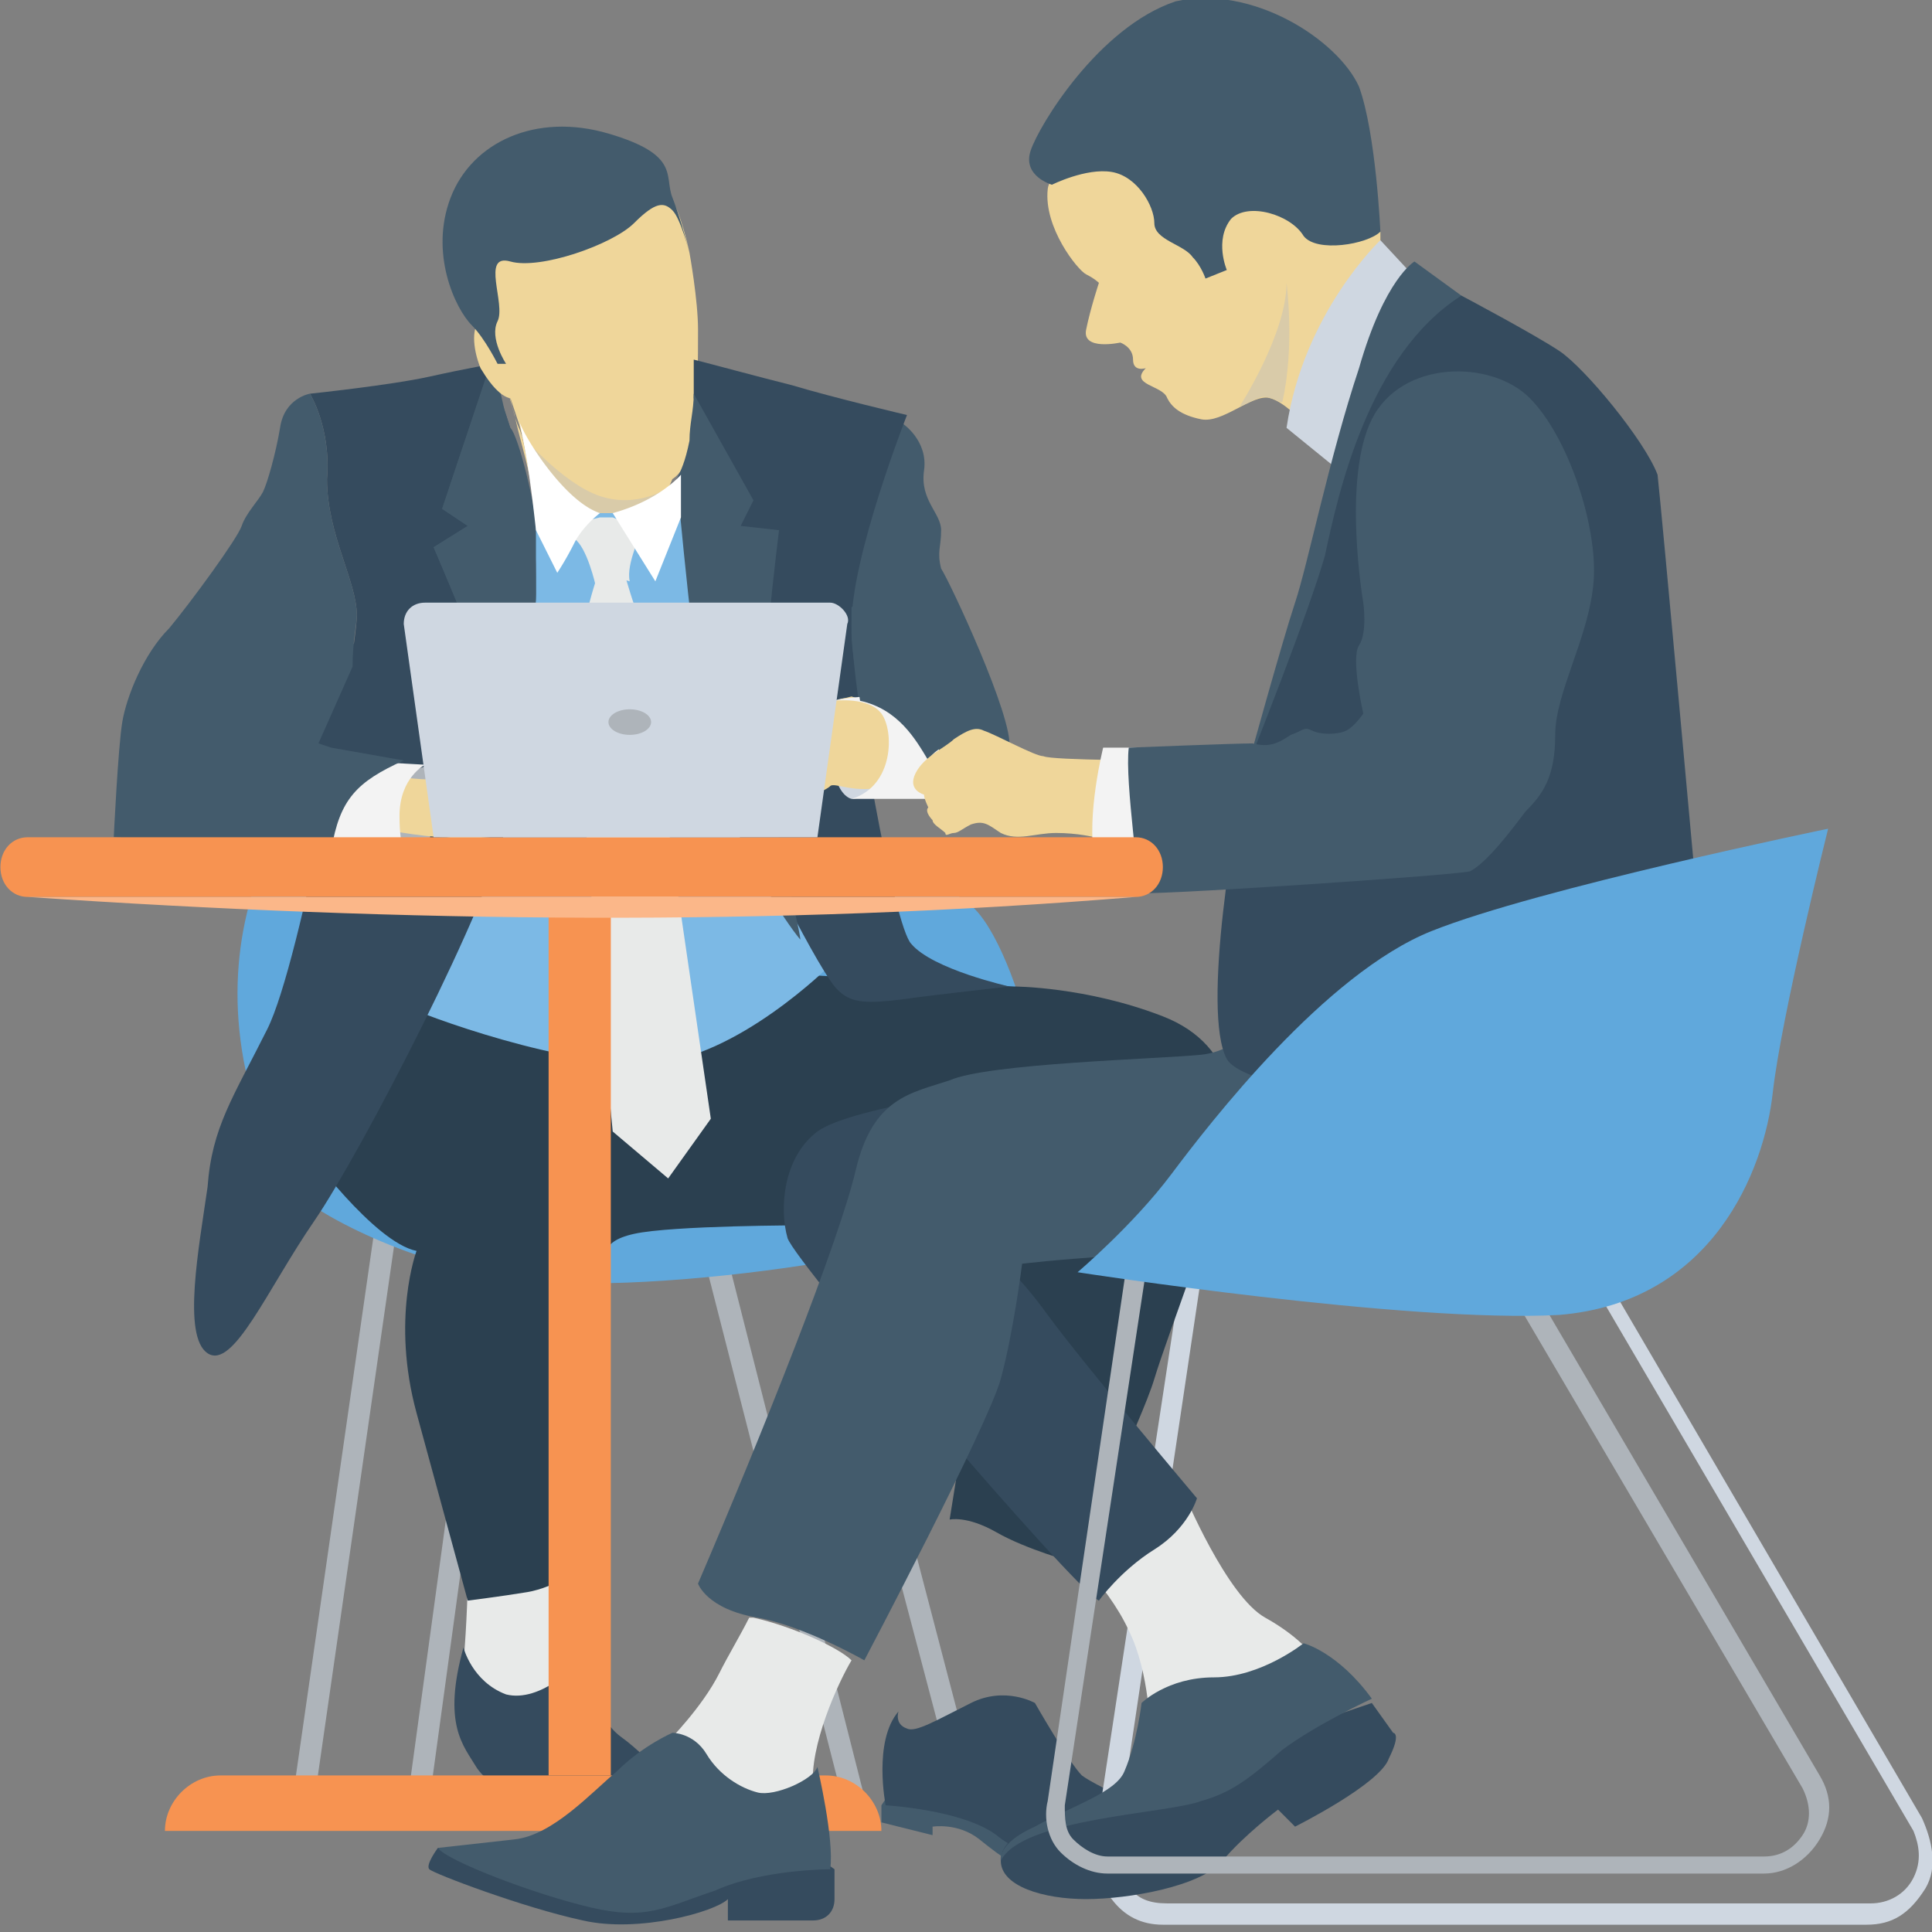 <svg xmlns="http://www.w3.org/2000/svg" width="100" height="100"><rect width="100%" height="100%" fill="#808080" stroke="none"/><g fill="#AEB4BA"><path d="M43.634 93.222L36.35 64.747l1.104-.442 7.285 28.696zM16.263 93.222l-1.104-.221 4.415-30.683 1.104.221zM49.595 93.222l-7.507-28.475 1.105-.442 7.506 28.696zM22.223 93.222l-1.104-.221 4.194-30.683 1.104.221z">        </path></g><path fill="#60A8DC" d="M14.938 61.436c0 .221 3.974 3.312 10.816 4.635 6.843 1.325 23.84-1.323 26.931-3.531s0-13.686-2.429-15.672c-2.43-1.987-4.416-1.104-7.063-5.299-2.428-4.194-18.322-7.284-23.178-4.635-4.856 2.648-11.478 12.36-5.077 24.502z">    </path><path fill="#E8EAE9" d="M23.989 86.158s.221-2.648.221-4.636 5.297-3.752 5.297-3.752.442 7.945.883 9.491l.441 1.545s-5.518 2.429-6.842-2.648z">    </path><path fill="#354B5E" d="M23.989 85.274s.441 1.767 2.207 2.429c1.766.442 3.753-1.545 3.974-1.987 0 0 .441 3.091 1.986 4.194 1.546 1.104 3.752 3.754 3.752 3.754s-1.545 1.765-4.194 1.543c-2.649-.22-6.401-2.648-7.064-3.751-.661-1.104-1.765-2.208-.661-6.182">    </path><path fill="#435B6C" d="M46.062 92.78l-.44.662v.884l2.648.661v-.44s1.325-.221 2.43.662c1.102.882 2.206 1.766 3.75 1.766 1.327 0 3.091-.222 3.313-1.104.439-.664-7.949-3.091-11.701-3.091z">    </path><path fill="#354B5E" d="M45.841 93.442s-.662-3.311.663-4.856c0 0-.221.662.442.883.441.222 1.544-.44 3.311-1.323 1.766-.884 3.311 0 3.311 0s1.767 3.09 2.429 3.751c.883.662 4.854 2.43 5.959 2.43 1.105 0 .221 3.09-2.428 2.869s-6.402-.883-7.946-2.208c-1.768-1.324-5.741-1.546-5.741-1.546z">    </path><path fill="#CFD7E1" d="M96.61 99.623H60.189c-1.103 0-1.987-.441-2.649-1.325-.661-.661-.882-1.765-.882-2.869l4.635-30.462 21.412.442 16.776 28.695c.519 1.146.837 2.542.175 3.646-.843 1.328-1.72 1.873-3.046 1.873zM62.176 66.07l-4.414 29.579c0 .663 0 1.546.663 1.987.44.661 1.103.883 1.986.883h36.422c.882 0 1.765-.442 2.207-1.324.441-.883.292-1.706 0-2.428L82.485 66.512l-20.309-.442z">    </path><ellipse fill="#354B5E" cx="16.704" cy="36.492" rx="2.649" ry="3.973"></ellipse><path fill="#2B4050" d="M15.821 59.448s3.532 4.856 5.739 5.299c0 0-1.324 3.532 0 8.387l2.649 9.713s1.766-.221 3.091-.441c1.324-.222 3.531-1.324 3.531-2.87V71.37c0-2.648-.221-4.194.221-5.299.442-.882-.221-1.766 1.767-2.207 1.986-.441 8.83-.441 8.83-.441l9.712 1.325s-1.986 12.581-2.208 13.905c0 0 .885-.22 2.429.662 1.544.884 3.973 1.546 3.973 1.546s3.531-7.284 4.193-9.491c.664-2.209 3.313-9.051 3.753-11.259.662-2.207.662-5.96-3.311-7.505-3.974-1.546-7.727-1.546-7.727-1.546l-31.785-1.765-4.857 10.153z">    </path><g fill="#EFD69A"><path d="M25.975 19.275l.884 2.648c.221.662 1.104 5.297 1.104 5.297l5.297 1.104 1.545-3.532s.883-.442 1.104-2.429c.221-1.986.221-3.752.221-5.297s-.441-3.973-.441-3.973-.442-2.208-1.104-3.091c-.663-.882-9.271 1.104-9.712 2.87-.443 1.768.881 5.74 1.102 6.403z">        </path><path d="M27.52 25.234c-.22-1.325-.441-2.649-.662-3.09-.221-.442-.442-1.545-.663-2.208.221.441.221.884.441 1.545.222 1.104.664 2.429.884 3.753z">        </path></g><path fill="#D9CBA9" d="M33.259 28.325l1.325-3.09s-1.545 1.103-3.532.441-4.193-3.311-4.193-3.311 2.427 4.414 6.4 5.96z">    </path><path fill="#7CB9E5" d="M31.052 26.559h.663l4.415-.441 6.843 23.839s-4.856 4.856-9.271 5.077c-4.415.221-11.699-2.429-13.023-3.091-1.104-.662 5.297-26.047 5.297-26.047l5.076.663z">    </path><g fill="#E8EAE9"><path d="M31.714 29.208l.662.662s.442 1.545.663 1.988c0 .441 3.753 26.047 3.753 26.047l-2.208 3.09-2.87-2.428s-2.208-22.516-1.766-24.502c.221-1.987.882-3.974.882-3.974l.884-.883z">        </path><path d="M30.169 27l.883-.22h.663l1.544.663s-.883 1.766-.662 2.648c-.662-.221-1.103-.221-1.766.221 0 0-.441-1.987-1.104-2.429-.882-.441.442-.883.442-.883z">        </path></g><path fill="#354B5E" d="M25.534 18.833s-1.325.221-3.312.662c-1.987.442-6.181.883-6.181.883s1.104 1.767.884 4.415c0 2.87 1.545 5.297 1.545 7.063 0 1.767-2.87 17.88-4.635 21.412-1.766 3.532-2.87 5.078-3.091 8.168-.441 3.09-1.324 7.725 0 8.608 1.325.884 3.09-3.311 5.519-6.843 2.428-3.532 9.271-16.776 9.933-20.528.662-3.974-.662-23.84-.662-23.84z">    </path><path fill="#AEB4BA" d="M20.015 43.776l1.325.662s1.545.442.883-4.856c0 0-1.325.442-1.766.883-.442.441-.442 3.311-.442 3.311z">    </path><g fill="#435B6C"><path d="M27.741 27.221v3.532c0 2.427-1.766 11.92-1.766 11.92s.221-5.078-.44-6.623c-.442-1.545-3.09-7.725-3.09-7.725l1.766-1.104-1.325-.883 2.428-7.284s.221 0 .221.221v.22l.882 2.65c.441.44 1.324 4.192 1.324 5.076z">        </path><path d="M27.741 30.532v.221c0 2.427-1.766 11.92-1.766 11.92s.221-5.078-.44-6.623c-.442-1.545-3.09-7.725-3.09-7.725l1.766-1.104-1.325-.883 2.428-7.284c.221.221.441.441.441.883.22.441.22.884.441 1.545.442 1.325.663 2.428.884 3.752.661 1.766.661 3.532.661 5.298z">        </path></g><g fill="#EFD69A"><path d="M20.898 40.244s1.766.221 1.766 0c0-.441.221-.662.662-1.104.442-.221.883-.221 1.324-.221.663 0 1.987 0 2.208.441.441.442 0 1.104-.663.883-.662 0-1.104 0-1.324.221l-.221.221s1.545.441 2.208.221c.662-.221 1.986-.221 2.648-.221.663.221 1.324.441 1.104.883 0 0 .441.22.221.663-.221.441-1.324.882-2.648.882-1.545 0-3.753.442-5.077.221-1.324 0-3.311-.441-5.077-.662h-1.766l4.635-2.428zM26.858 18.17c.441 1.105.441 2.208 0 2.429-.663.22-1.324-.442-1.987-1.545-.442-1.104-.442-2.208 0-2.429.663-.22 1.325.442 1.987 1.545z">        </path></g><path fill="#435B6C" d="M52.243 38.699c0 1.545-.442 2.65-.442 2.65l-3.311.441s-.221-4.415-4.194-5.297c-.221-1.545-.441-2.87-.441-3.753 0-3.531 2.869-10.815 2.869-10.815s1.326.882 1.104 2.428c-.22 1.545.885 2.208.885 3.091 0 .882-.222 1.103 0 1.986.439.66 3.75 7.724 3.53 9.269z">    </path><path fill="#354B5E" d="M52.243 51.061s-3.974.441-5.52.663c-1.765.22-2.648.22-3.31-.442-.884-.663-4.636-8.387-4.636-8.387s-1.324-6.182-1.545-11.92c0-3.753-.883-7.948-1.324-10.375v-1.987c.883.221 3.311.883 5.077 1.324 2.207.663 5.961 1.545 5.961 1.545s-2.871 7.284-2.871 10.816c0 3.531 2.208 15.672 3.091 16.555 1.104 1.325 5.077 2.208 5.077 2.208z">    </path><path fill="#CFD7E1" d="M44.075 41.349s-1.544-.221-.882-5.078c0 0 .882-.441 1.985.221 1.104.662 1.987 2.648 1.545 3.532-.44.882-2.205 1.325-2.648 1.325z">    </path><path fill="#435B6C" d="M41.427 48.633c-.22-.221-3.09-3.974-4.415-8.83-.883-3.311-1.545-10.375-1.986-15.01.22-.442.441-.883.662-1.987 0-.882.22-1.544.22-2.428l3.091 5.519-.662 1.324 1.986.221s-1.104 8.829-.883 11.258c.221 2.206 1.987 9.491 1.987 9.933z">    </path><g fill="#EFD69A"><path d="M44.075 36.05l-.882.221s-1.105 0-1.767-.221c-.663-.22-1.987-.883-2.649-.441-.662.221-1.986 2.649-1.986 2.649l5.297 2.87s.663-.221.884-.441c.221-.221 1.324.441 2.869 0l1.767-.221s-.884-2.208-1.324-3.09c-.443-.884-1.545-1.105-2.209-1.326zM69.682 10.665l1.767 1.325v.441l-3.753 9.714S66.592 20.82 65.71 20.6c-.885-.221-2.429 1.324-3.533 1.103-1.103-.221-1.545-.662-1.765-1.103-.222-.663-1.986-.663-1.104-1.545 0 0-.662.221-.662-.441 0-.663-.662-.883-.662-.883s-1.986.44-1.767-.663c.223-1.104.663-2.428.663-2.428s-.221-.22-.663-.441c-.439-.221-2.207-2.428-1.986-4.415.22-1.987 7.946-4.194 11.037-3.973 2.869.439 4.414 4.854 4.414 4.854z">        </path></g><path fill="#E8EAE9" d="M61.293 77.328s2.207 5.298 4.193 6.401c1.988 1.105 2.65 2.208 2.65 2.208l-8.609 3.752s0-3.09-1.103-5.297c-1.104-2.429-3.754-4.857-3.754-4.857l6.623-2.207z">    </path><path fill="#354B5E" d="M59.97 91.896s-2.649 1.546-4.416 1.987c-1.766.442-3.753 1.104-3.753 2.429 0 1.324 2.208 1.985 4.415 1.985 2.209 0 5.96-.661 7.064-1.985 1.104-1.325 2.871-2.648 2.871-2.648l.881.882s4.416-2.207 4.856-3.531c.662-1.324.222-1.324.222-1.324l-1.104-1.545-11.036 3.75z">    </path><path fill="#435B6C" d="M59.087 88.146s1.324-1.326 3.751-1.326c2.429 0 4.635-1.765 4.635-1.765s1.768.441 3.533 2.869c0 0-2.869 1.324-4.635 2.649-1.767 1.545-2.649 2.207-4.195 2.648-1.765.662-9.271.883-10.375 3.091 0 0-.22-.884 1.767-1.767 1.986-1.104 4.194-1.766 4.635-2.869.662-1.544.884-3.53.884-3.53z">    </path><path fill="#354B5E" d="M52.905 56.137s-8.83 1.104-10.596 2.43c-1.765 1.323-1.986 3.973-1.545 5.519.441 1.324 14.79 18.1 16.115 18.763 0 0 1.104-1.545 2.87-2.649 1.765-1.104 2.206-2.649 2.206-2.649s-5.959-7.063-7.726-9.491-2.429-2.648-2.429-2.648l8.83-4.636-7.725-4.639z">    </path><path fill="#AEB4BA" d="M91.313 96.975H57.32c-.884 0-1.767-.441-2.429-1.104-.662-.664-.883-1.767-.662-2.649l4.195-28.475 20.087.441 15.673 26.708c.662 1.104.662 2.208 0 3.311-.663 1.106-1.766 1.768-2.871 1.768zM59.307 65.85l-4.193 27.593c0 .662 0 1.325.44 1.765.442.442 1.104.884 1.767.884h33.993c.885 0 1.546-.441 1.986-1.104.442-.661.442-1.545 0-2.429L77.848 66.292l-18.541-.442z">    </path><path fill="#435B6C" d="M36.129 81.964s.441 1.325 3.089 1.766c2.429.441 5.52 2.208 5.52 2.208s6.4-12.142 7.062-14.568c.662-2.429 1.104-5.96 1.104-5.96s7.284-.884 14.567-.441c7.286.441 17.661-3.753 18.764-6.182 1.104-2.428 1.767-7.726 1.767-7.726l-22.957 1.766s-.884 1.546-2.87 1.766c-2.206.222-11.037.442-13.023 1.325-1.986.662-3.974.883-4.856 4.636-.882 3.751-4.856 13.684-8.167 21.41z">    </path><path fill="#CFD7E1" d="M71.448 12.432s-3.976 3.752-4.857 9.713l3.53 2.869 4.195-9.492-2.868-3.09z">    </path><path fill="#354B5E" d="M87.782 45.983l-2.648 12.583s-20.31-1.325-21.634-3.753.441-12.803 1.104-15.231c.662-2.208 2.87-7.725 4.195-13.686 1.323-5.96 5.517-10.816 5.517-10.816l1.325.22s3.753 1.988 5.077 2.87c1.324.884 4.415 4.637 5.077 6.402.222 1.987 1.987 21.411 1.987 21.411z">    </path><path fill="#435B6C" d="M73.213 13.535s-1.545.884-2.869 5.519c-1.544 4.635-2.648 10.154-3.312 12.14-.661 1.988-2.428 8.389-2.428 8.389s3.091-7.725 3.973-10.816c.663-3.091 2.208-10.375 7.064-13.466l-2.428-1.766z">    </path><path fill="#60A8DC" d="M55.776 65.85s2.868-2.428 4.854-5.076c1.987-2.649 7.946-10.375 13.466-12.582 5.518-2.208 20.527-5.298 20.527-5.298s-2.426 9.712-2.868 13.686-3.091 10.816-11.037 11.479c-7.946.44-24.942-2.209-24.942-2.209z">    </path><path fill="#435B6C" d="M71.448 11.99c-.663.662-3.312 1.104-3.976.221-.661-1.103-2.868-1.765-3.751-.883-.884 1.104-.222 2.648-.222 2.648l-1.103.442s-.222-.663-.662-1.104c-.442-.662-1.986-.882-1.986-1.765 0-.884-.884-2.428-2.209-2.649-1.324-.221-3.091.662-3.091.662s-1.544-.441-1.102-1.766c.44-1.324 3.531-6.401 7.503-7.726 3.974-.884 8.39 1.986 9.493 4.414.884 2.429 1.106 7.506 1.106 7.506z">    </path><path fill="#D9CBA9" d="M64.162 21.04c.662-.221 1.104-.662 1.547-.441.22 0 .44.221.662.221.661-2.87.22-6.181.22-6.181 0 2.648-2.429 6.401-2.429 6.401z">    </path><path fill="#F3F3F3" d="M43.193 36.271s1.766-.221 2.428.663c.662.883.662 3.752-1.546 4.415h4.637s.44-2.65-.885-3.974c-1.323-1.325-2.648-1.545-4.634-1.104z">    </path><path fill="#435B6C" d="M49.152 31.193v7.286c-.44.221-.883.441-1.103.883-.662-1.104-1.546-2.649-3.532-3.091-.221-1.545-.442-2.648-.442-3.532v-1.324h5.077v-.222z">    </path><path fill="#EFD69A" d="M56.658 43.335s-.882-.221-1.987-.221c-1.104 0-1.985.441-2.87 0-.662-.441-.883-.662-1.544-.441-.442.22-.662.441-.883.441-.222 0-.442.221-.442 0-.22-.221-.662-.441-.662-.662 0 0-.442-.441-.22-.662 0 0-.223-.441-.223-.662 0 0-.881-.221-.439-1.104.439-.883 1.544-1.325 1.986-1.766.663-.441 1.103-.663 1.544-.441.663.221 2.649 1.324 3.091 1.324.44.221 6.402.221 6.402.221l-.222 3.973h-3.531z">    </path><path fill="#F3F3F3" d="M59.307 38.699h-2.208s-.883 3.532-.44 5.739l3.973.663-1.325-6.402z"></path><path fill="#435B6C" d="M70.563 31.193s-1.102-6.4.442-9.491c1.545-3.09 6.18-3.09 8.169-1.103 1.985 1.986 3.53 6.622 3.311 9.491-.222 2.87-1.987 5.739-1.987 7.947 0 2.207-.662 3.09-1.546 3.973-.662.883-1.987 2.648-2.868 3.09-.885.221-17.439 1.324-17.219 1.104.222-.221-.663-5.739-.44-7.506 0 0 5.517-.22 6.399-.22.885.22 1.325 0 1.987-.442.661-.22.661-.441 1.104-.22.442.22 1.325.22 1.767 0 .439-.221.882-.883.882-.883s-.661-2.87-.22-3.532.219-2.208.219-2.208z">    </path><g fill="#FFF"><path d="M35.246 26.779l-1.325 3.311-2.207-3.532c2.428-.662 3.532-1.987 3.532-1.987v2.208zM31.052 26.559s-.882.662-1.324 1.545a15.82 15.82 0 01-.883 1.545l-1.104-2.208c-.221-1.987-.441-3.753-.882-5.74-.001.444 2.206 4.195 4.193 4.858z">        </path></g><path fill="#435B6C" d="M25.754 18.833h.441s-.882-1.324-.441-2.208c.441-.882-.883-3.531.662-3.09s5.298-.883 6.402-1.986c1.103-1.104 1.544-1.104 1.986-.663.441.441.882 2.208.882 2.208s-.441-1.767-.882-2.87c-.442-1.104.441-2.208-3.311-3.311-3.753-1.104-7.064.441-8.167 3.311-1.104 2.87.221 5.739 1.103 6.622.663.662 1.325 1.987 1.325 1.987z">    </path><path fill="#F3F3F3" d="M18.028 39.361l3.974.221s-1.324.662-1.324 2.649.441 1.987.441 1.987l-6.623-1.104c.221.221 3.091-3.753 3.532-3.753z">    </path><path fill="#435B6C" d="M20.898 39.361c-2.428 1.104-3.311 1.988-3.752 4.636l-11.258-.662s.221-4.636.441-5.96c.221-1.325 1.104-3.532 2.428-4.856 1.104-1.325 3.532-4.636 3.753-5.298s.883-1.324 1.104-1.766c.221-.442.662-1.986.882-3.311.221-1.545 1.545-1.767 1.545-1.767s1.104 1.767.884 4.415c0 2.87 1.545 5.297 1.545 7.063 0 .442-.221 1.324-.221 2.648l-1.766 3.975.662.22 3.753.663z">    </path><g fill="#F79351"><path d="M28.396 46.867h3.22v45.029h-3.22zM58.781 46.425H1.431c-.804 0-1.409-.662-1.409-1.544 0-.883.604-1.545 1.409-1.545h57.351c.805 0 1.408.662 1.408 1.545-.001.882-.604 1.544-1.409 1.544z">        </path></g><path fill="#FBB789" d="M58.781 46.425c-18.714 1.545-37.832 1.324-57.351 0h57.351z">    </path><path fill="#F79351" d="M45.621 94.768H8.537c0-1.546 1.324-2.871 2.869-2.871h31.345c1.545-.001 2.87 1.325 2.87 2.871z">    </path><path fill="#E8EAE9" d="M42.088 92.559l-4.414 1.546-3.09-3.973s1.766-1.767 2.649-3.532c.441-.884 1.104-1.986 1.544-2.87h.221c1.986.441 4.416 1.545 5.077 2.208-.661 1.103-2.206 4.414-1.987 6.621z">    </path><path fill="#354B5E" d="M24.209 95.649h-1.545s-.662.884-.441 1.104c.221.222 4.856 1.986 7.947 2.649 2.87.662 6.843-.441 7.505-1.104v1.104h4.414c.663 0 1.105-.441 1.105-1.104v-1.545l-1.545-1.104h-17.44z">    </path><path fill="#435B6C" d="M34.805 89.689s1.104 0 1.766 1.104c.662 1.103 1.767 1.765 2.648 1.986.884.221 2.87-.662 3.091-1.324 0 0 .884 3.751.663 5.297 0 0-3.532 0-5.96 1.105-2.649.881-3.532 1.544-6.402.881-2.87-.662-7.505-2.427-7.946-3.09l3.973-.442c1.987-.22 3.973-2.427 5.298-3.53 1.323-1.324 2.869-1.987 2.869-1.987z">    </path><path fill="#CFD7E1" d="M42.972 31.193h-20.97c-.662 0-1.104.442-1.104 1.105l1.546 11.037H42.31l1.545-11.037c.22-.441-.441-1.105-.883-1.105z">    </path><ellipse fill="#AEB4BA" cx="32.597" cy="37.375" rx="1.104" ry=".662"></ellipse></svg>